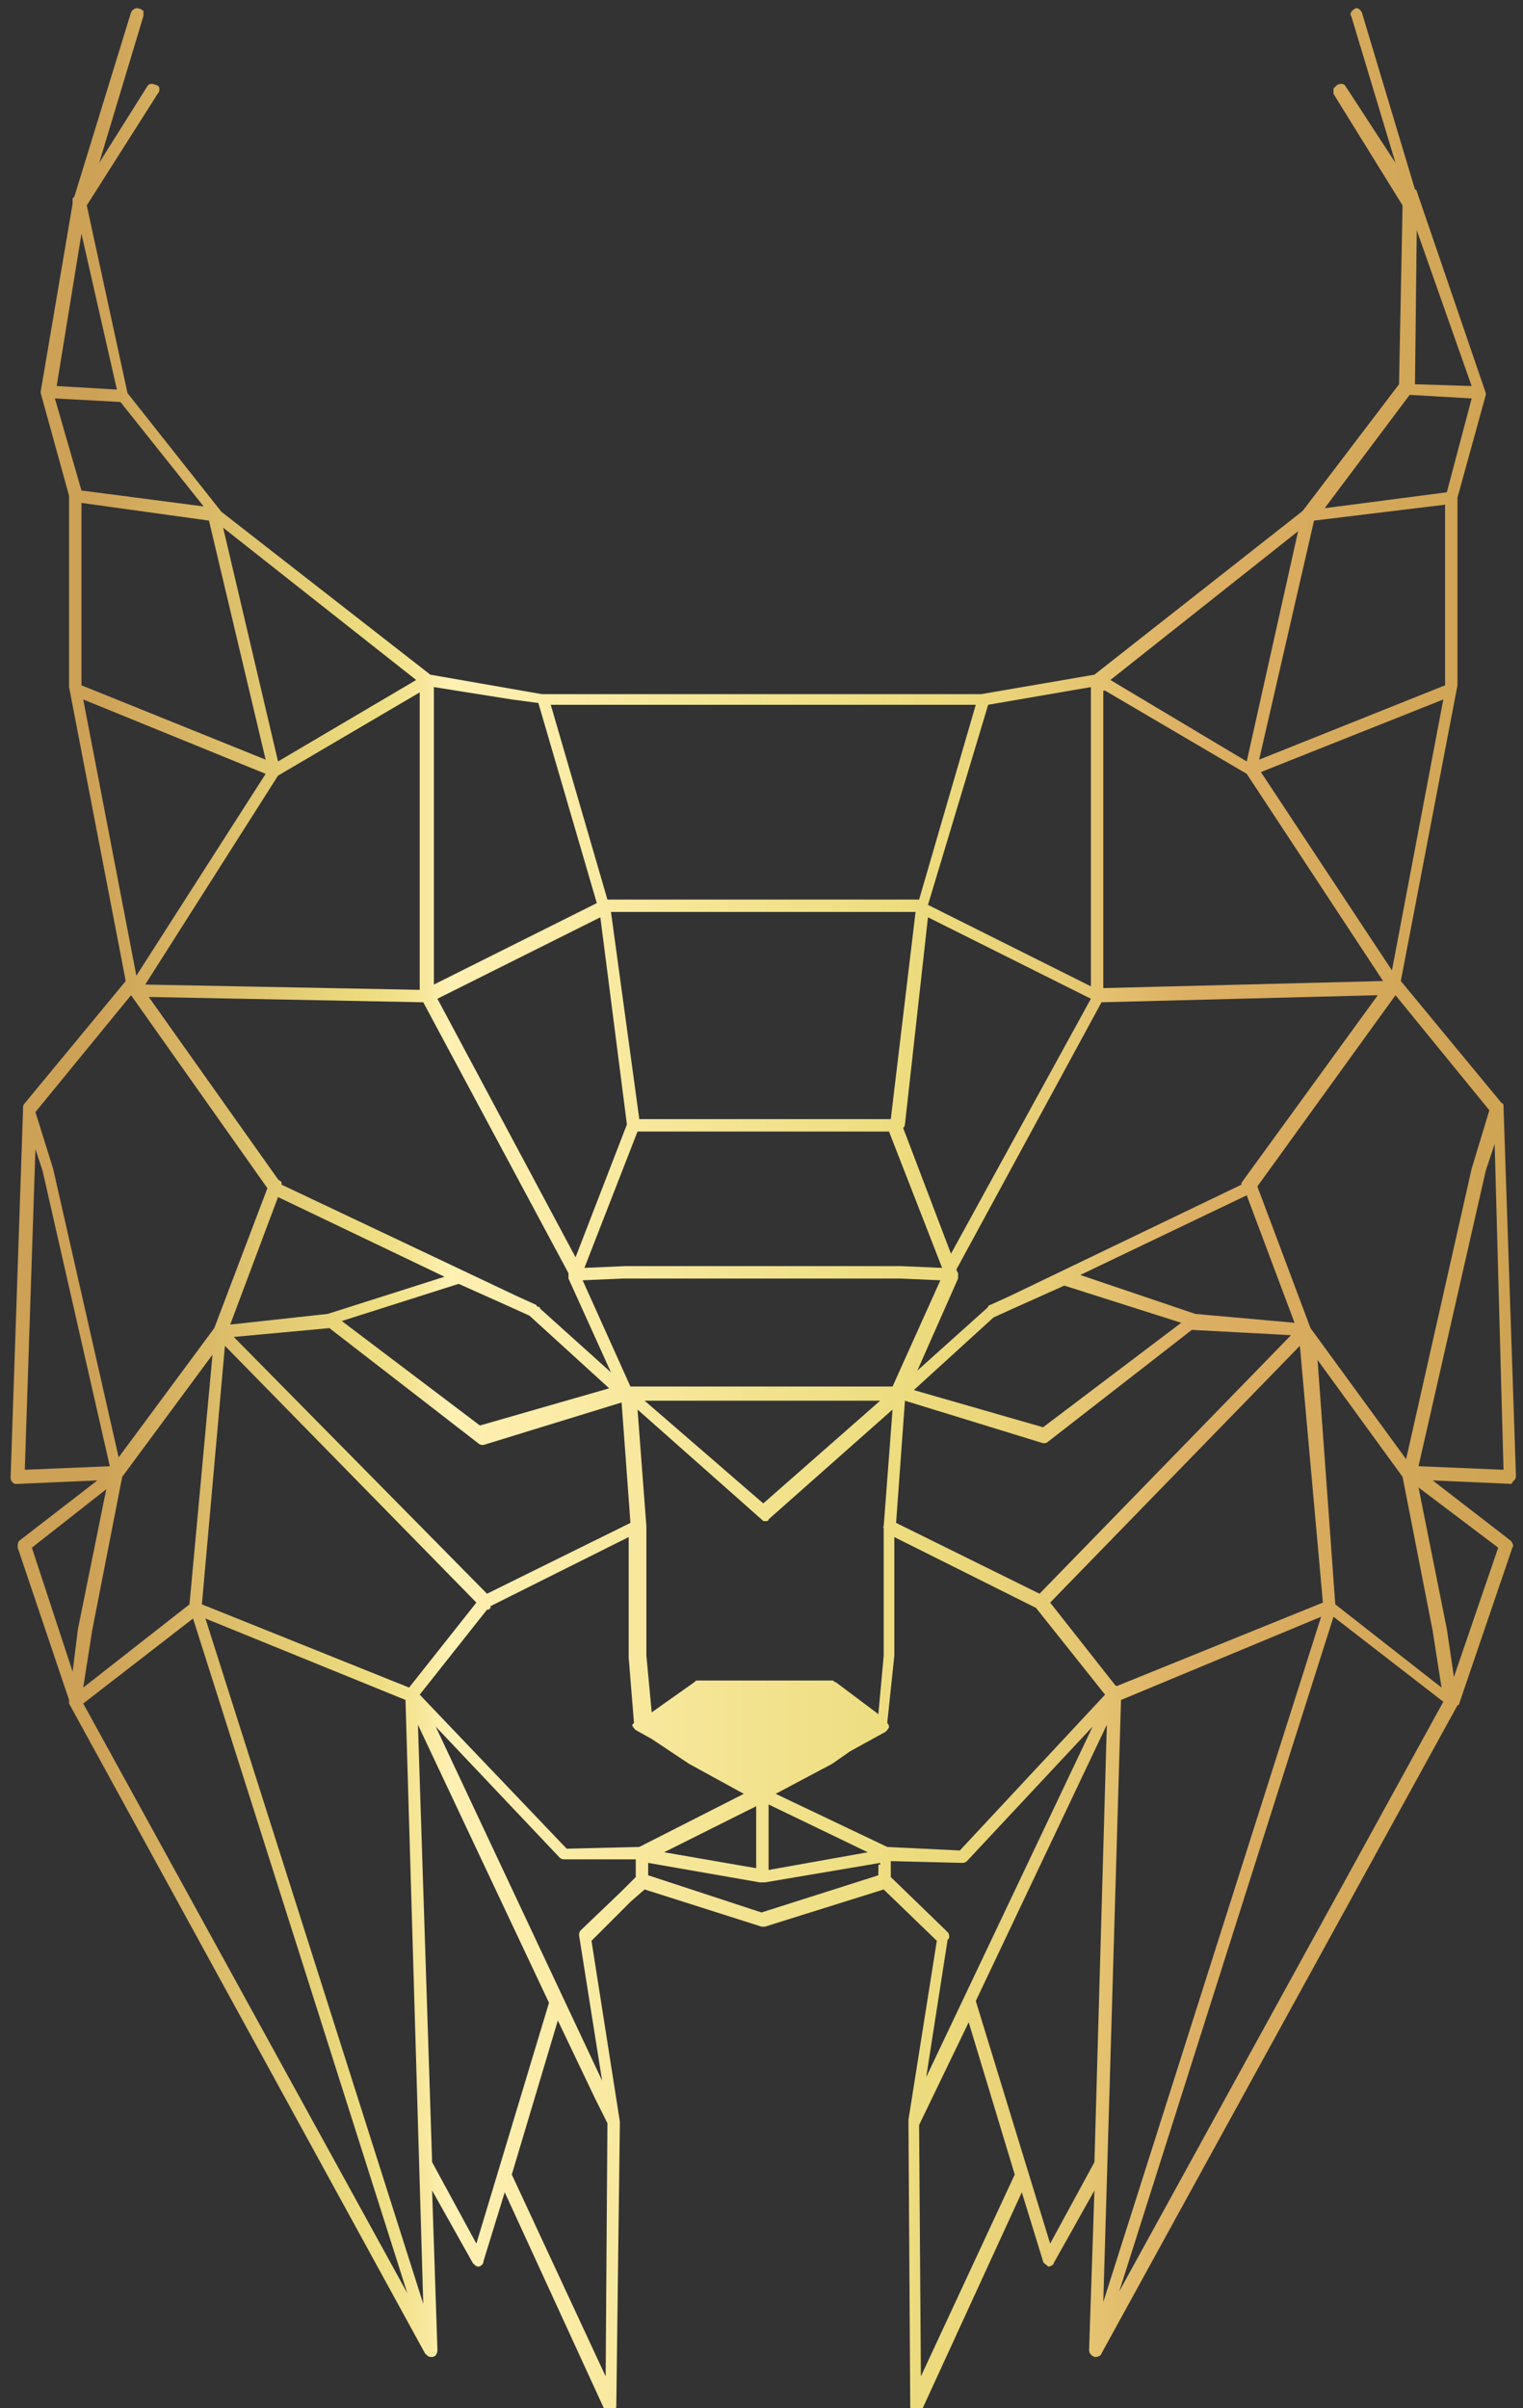 <?xml version="1.0" encoding="UTF-8"?> <svg xmlns="http://www.w3.org/2000/svg" xmlns:xlink="http://www.w3.org/1999/xlink" version="1.1" id="Layer_1" x="0px" y="0px" viewBox="0 0 86 136" style="enable-background:new 0 0 86 136;" xml:space="preserve"><rect x="0" y="0" width="86" height="136" fill="#333333" stroke="none"/> <style type="text/css"> .st0{fill:url(#SVGID_1_);} </style> <linearGradient id="SVGID_1_" gradientUnits="userSpaceOnUse" x1="0.623" y1="68.305" x2="85.623" y2="68.305"> <stop offset="5.454550e-02" style="stop-color:#CDA156"></stop> <stop offset="0.205" style="stop-color:#E7D278"></stop> <stop offset="0.236" style="stop-color:#EDDD7F"></stop> <stop offset="0.25" style="stop-color:#EFDF85"></stop> <stop offset="0.269" style="stop-color:#F5E596"></stop> <stop offset="0.29" style="stop-color:#FFF0B2"></stop> <stop offset="0.291" style="stop-color:#FFF0B3"></stop> <stop offset="0.587" style="stop-color:#EDDD7F"></stop> <stop offset="0.64" style="stop-color:#EBD77B"></stop> <stop offset="0.712" style="stop-color:#E5C672"></stop> <stop offset="0.782" style="stop-color:#DDAF64"></stop> <stop offset="1" style="stop-color:#CEA352"></stop> </linearGradient> <path class="st0" d="M85.5,83.6c0.1-0.1,0.1-0.2,0.1-0.3l-0.7-20.8c0-0.1,0-0.2-0.1-0.2l-5.7-6.9l3.2-16.7V28.1l1.6-5.8c0,0,0,0,0,0 c0,0,0,0,0,0c0,0,0,0,0,0c0,0,0-0.1,0-0.1L80,10.8c0-0.1-0.1-0.1-0.1-0.1l-3-10c-0.1-0.2-0.3-0.3-0.4-0.2c-0.2,0.1-0.3,0.3-0.2,0.4 l2.5,8.3L76,4.9c-0.1-0.2-0.3-0.2-0.5-0.1c-0.1,0.1-0.1,0.1-0.2,0.2c0,0.1,0,0.2,0,0.3l3.9,6.3l-0.2,10.1l-5.4,7.1 c0,0-0.1,0.1-0.1,0.1l-11.7,9.2l-6.4,1.1c0,0,0,0,0,0l-24.8,0l0,0c0,0,0,0,0,0l-6.3-1.1l-11.8-9.2l-5.3-6.7L4.9,11.6l4-6.3 C9,5.2,9,5.1,9,5c0-0.1-0.1-0.2-0.2-0.2C8.6,4.7,8.4,4.7,8.3,4.9L5.6,9.2l2.5-8.3c0-0.1,0-0.2,0-0.3C8,0.6,8,0.5,7.9,0.5 C7.7,0.4,7.5,0.5,7.4,0.7L4.2,11.1c0,0-0.1,0.1-0.1,0.1l0,0.3l0,0c0,0,0,0,0,0L2.3,22.1c0,0,0,0,0,0c0,0,0,0,0,0c0,0,0,0,0,0 c0,0,0,0.1,0,0.1l1.6,5.8l0,10.8l3.2,16.6l-5.7,6.9c-0.1,0.1-0.1,0.2-0.1,0.3l0,0.1L0.6,83.4c0,0.1,0,0.2,0.1,0.3 c0.1,0.1,0.1,0.1,0.3,0.1l4.5-0.2L1.1,87C1,87.1,1,87.2,1,87.4L3.9,96c0,0.1,0,0.2,0,0.2c0,0,0,0,0,0L24,132.9 c0.1,0.1,0.2,0.2,0.3,0.2c0,0,0.1,0,0.1,0c0.2,0,0.3-0.2,0.3-0.4l-0.3-9l2.3,4.1c0.1,0.1,0.2,0.2,0.3,0.2l0,0c0.1,0,0.3-0.1,0.3-0.3 l1.2-3.9l5.6,12.2c0.1,0.1,0.2,0.2,0.3,0.2c0,0,0,0,0.1,0c0.2,0,0.3-0.2,0.3-0.3L35,120c0-0.1,0-0.1,0-0.2l-1.6-10.2l2.2-2.2 l0.8-0.7l6.6,2.1c0,0,0,0,0,0c0,0,0,0,0,0c0,0,0,0,0.1,0c0,0,0.1,0,0.1,0l6.7-2.1l3,2.9l-1.6,10.1l0,0c0,0,0,0,0,0.1l0,0 c0,0,0,0.1,0,0.1c0,0,0,0,0,0.1l0.1,15.9c0,0.2,0.1,0.3,0.3,0.3c0,0,0.1,0,0.1,0c0.1,0,0.3-0.1,0.3-0.2l5.6-12.2l1.2,3.9 c0,0.1,0.2,0.2,0.3,0.3l0,0c0.1,0,0.3-0.1,0.3-0.2l2.3-4.1l-0.3,9c0,0.2,0.1,0.3,0.3,0.4c0,0,0.1,0,0.1,0c0.1,0,0.3-0.1,0.3-0.2 l20.1-36.6c0,0,0.1,0,0.1-0.1l3-8.8c0.1-0.1,0-0.3-0.1-0.4l-4.4-3.4l4.5,0.2C85.3,83.8,85.4,83.7,85.5,83.6z M84.1,62.7l-1,3.3 c0,0,0,0,0,0c0,0,0,0,0,0l-3.7,16.4L74,75l-3-8l7.8-10.8l0,0L84.1,62.7z M49.9,86.3l0,7.2l-0.3,3.3l-2.4-1.8c-0.1,0-0.1-0.1-0.2-0.1 h-7.6c-0.1,0-0.1,0-0.2,0.1l-2.4,1.7l-0.3-3.2l0-7.3c0,0,0,0,0,0c0,0,0,0,0,0l-0.5-6.6l7,6.2c0.1,0.1,0.1,0.1,0.2,0.1 c0.1,0,0.2,0,0.2-0.1l7-6.2l-0.5,6.6C49.8,86.2,49.9,86.2,49.9,86.3z M43.4,101.9l5.6,2.7l-5.6,1L43.4,101.9z M36.4,79.1h13.3 l-6.6,5.8L36.4,79.1z M35.6,78.3l-2.7-6l2.3-0.1h15.6l2.3,0.1l-2.7,6H35.6z M6.9,83.4C6.9,83.3,6.9,83.3,6.9,83.4l5.1-6.9l-1.3,14.1 l-6,4.7l0.5-3.2L6.9,83.4C6.9,83.4,6.9,83.4,6.9,83.4z M12.7,76l14.2,14.5l-3.8,4.8l-11.7-4.7L12.7,76z M18.5,74.2 C18.5,74.2,18.5,74.3,18.5,74.2L13,74.8l2.7-7.2l9.4,4.5L18.5,74.2z M25.9,72.5l2.9,1.3l1.1,0.5l4.5,4.1l-7.3,2.1l-7.8-5.9 L25.9,72.5z M13.2,75.5l5.4-0.5l8.4,6.5c0.1,0.1,0.2,0.1,0.3,0.1l7.8-2.4l0.5,6.8L27.5,90L13.2,75.5z M50.3,63.2H36.1l-1.6-11.7 h17.2L50.3,63.2z M52.4,51.8l9.2,4.6l-7.9,14.4l-2.7-7.1c0,0,0.1-0.1,0.1-0.2L52.4,51.8z M35.4,63.5L32.5,71l-7.8-14.6l9.2-4.6 L35.4,63.5z M36,63.9h14.2l3,7.7l-2.3-0.1c0,0,0,0,0,0c0,0,0,0,0,0H35.3c0,0,0,0,0,0c0,0,0,0,0,0L33,71.6L36,63.9z M66.7,74.7 l-7.8,5.9l-7.3-2.1l4.5-4.1l1.1-0.5l2.9-1.3L66.7,74.7z M61,72l9.4-4.5l2.7,7.2l-5.6-0.5c0,0,0,0,0,0L61,72z M51.1,79.1l7.8,2.4 c0.1,0,0.2,0,0.3-0.1l8.1-6.3l5.6,0.3L58.7,90L50.6,86L51.1,79.1z M73.4,76l1.3,14.5l-11.6,4.7c0,0-0.1,0-0.1,0l-3.7-4.7L73.4,76z M74.4,76.8l4.8,6.6l1.7,8.7l0.5,3.2l-6-4.7L74.4,76.8z M78.6,54.8l-7.4-11.2l10.3-4.1L78.6,54.8z M80,13l3.1,8.8l-3.2-0.1L80,13z M79.6,22.3C79.6,22.3,79.6,22.3,79.6,22.3l3.5,0.2l-1.4,5.3l-6.9,0.9L79.6,22.3z M74.2,29.4l7.4-0.9l0,10.2l-10.5,4.2L74.2,29.4z M73.3,30L70.4,43l-7.7-4.6L73.3,30z M62.4,39l8,4.7c0,0,0,0,0,0l0,0l7.7,11.7l-15.8,0.4V39z M62.2,56.6l15.6-0.4l-7.7,10.6 c0,0,0,0,0,0.1L57,73.2l-1.1,0.5c0,0-0.1,0-0.1,0.1l0,0l0,0c0,0,0,0-0.1,0.1l-3.9,3.5l2.3-5.2c0,0,0,0,0,0c0-0.1,0-0.2,0-0.3 c0,0,0,0,0,0L54,71.7L62.2,56.6z M55.8,39.8l5.8-1v16.9l-9.2-4.6L55.8,39.8z M55.1,39.8l-3.2,11H34.3l-3.2-11L55.1,39.8z M24.5,38.8 l4.4,0.7l1.5,0.2l3.3,11.3l-9.2,4.6V38.8z M32.1,71.9c0,0,0,0.1,0,0.1c0,0.1,0,0.1,0,0.2l2.4,5.3l-4-3.6c0,0,0-0.1-0.1-0.1l0,0l0,0 c0,0-0.1,0-0.1-0.1l-1.1-0.5l-13.3-6.3c0,0,0,0,0-0.1c0-0.1-0.1-0.1-0.2-0.2L8.4,56.3l15.5,0.3L32.1,71.9z M23.8,55.9L8.2,55.6 l7.5-11.8l8-4.7V55.9z M23.5,38.4L15.7,43l-3.1-13.2L23.5,38.4z M4.6,13.2l2,8.8l-3.4-0.2L4.6,13.2z M3.1,22.5l3.7,0.2l4.7,5.9 l-6.9-0.9L3.1,22.5z M4.6,28.4l7.2,1L15,42.9L4.6,38.7V28.4z M4.7,39.5L15,43.7L7.7,55.1L4.7,39.5z M7.4,56.2 C7.4,56.2,7.4,56.2,7.4,56.2l7.7,10.9l-3,7.9l-5.4,7.3L3,66c0,0,0,0,0,0c0,0,0,0,0,0l-1-3.2L7.4,56.2z M1.4,83L2,64.9l0.4,1.2 c0,0,0,0,0,0l3.8,16.7L1.4,83z M4.1,94.4l-2.3-7L6,84.1l-1.6,7.9L4.1,94.4z M4.7,96.2l6.2-4.8L23,129.5L4.7,96.2z M11.6,91.4 l11.3,4.6c0,0,0,0.1,0,0.1l1,34L11.6,91.4z M26.9,126.7l-2.5-4.6l-0.8-24.7l7.4,15.7L26.9,126.7z M34.2,119.7l0.1,0.2l-0.1,14.3 l-5.3-11.4c0,0,0,0,0,0l2.6-8.7l2.1,4.4L34.2,119.7C34.2,119.7,34.2,119.7,34.2,119.7z M35.9,106l-0.8,0.8l-2.3,2.2 c-0.1,0.1-0.1,0.2-0.1,0.3l1.3,8.2l-9.4-20l7,7.4c0,0,0,0,0,0c0.1,0.1,0.2,0.1,0.3,0.1h4V106z M36.1,104.3 C36,104.3,36,104.4,36.1,104.3C36,104.4,36,104.4,36.1,104.3l-4.1,0.1l-8.3-8.7l3.8-4.8c0.1,0,0.1,0,0.2-0.1c0,0,0-0.1,0-0.1 l7.8-3.9l0,6.8l0.3,3.7c0,0-0.1,0.1-0.1,0.1c0,0.1,0.1,0.2,0.2,0.3l0.9,0.5l2.1,1.4c0,0,0,0,0,0c0,0,0,0,0,0l3.1,1.7L36.1,104.3z M42.7,102l0,3.5l-5.2-0.9L42.7,102z M49.6,105.3C49.6,105.4,49.6,105.4,49.6,105.3l0,0.6L43,108l-6.4-2.1v-0.7l6.3,1.1 c0,0,0,0,0.1,0c0,0,0,0,0.1,0c0,0,0,0,0.1,0l6.5-1.1V105.3z M50.1,104.3l-6.3-3l0,0l3.2-1.7c0,0,0,0,0,0c0,0,0,0,0,0l1-0.7l2-1.1 c0.1-0.1,0.2-0.2,0.2-0.3c0-0.1-0.1-0.2-0.1-0.2l0.4-3.8l0-6.7l8,4l3.9,4.9l-8.2,8.8L50.1,104.3C50.1,104.4,50.1,104.3,50.1,104.3z M53.5,109.6c0-0.1,0.1-0.1,0.1-0.2c0-0.1,0-0.2-0.1-0.3l0,0c0,0,0,0,0,0l-3.2-3.1v-0.5c0,0,0,0,0,0v-0.4l4,0.1c0,0,0,0,0,0 c0.1,0,0.2,0,0.3-0.1l7.1-7.6l-9.4,19.8L53.5,109.6z M57.3,122.8L52,134.2L51.9,120c0,0,0,0,0,0l0,0l2.8-5.8L57.3,122.8 C57.3,122.8,57.3,122.8,57.3,122.8z M61.8,122.1l-2.5,4.6L55.1,113l7.4-15.6L61.8,122.1z M63.3,96C63.3,96,63.3,96,63.3,96l11.3-4.7 L62.3,130L63.3,96z M63.2,129.4l12.1-38.1l6.2,4.8L63.2,129.4z M84.6,87.4l-2.5,7.3l-0.4-2.7L80.1,84L84.6,87.4z M80.1,82.8 l3.8-16.7l0.5-1.5L84.9,83L80.1,82.8z"></path> </svg> 